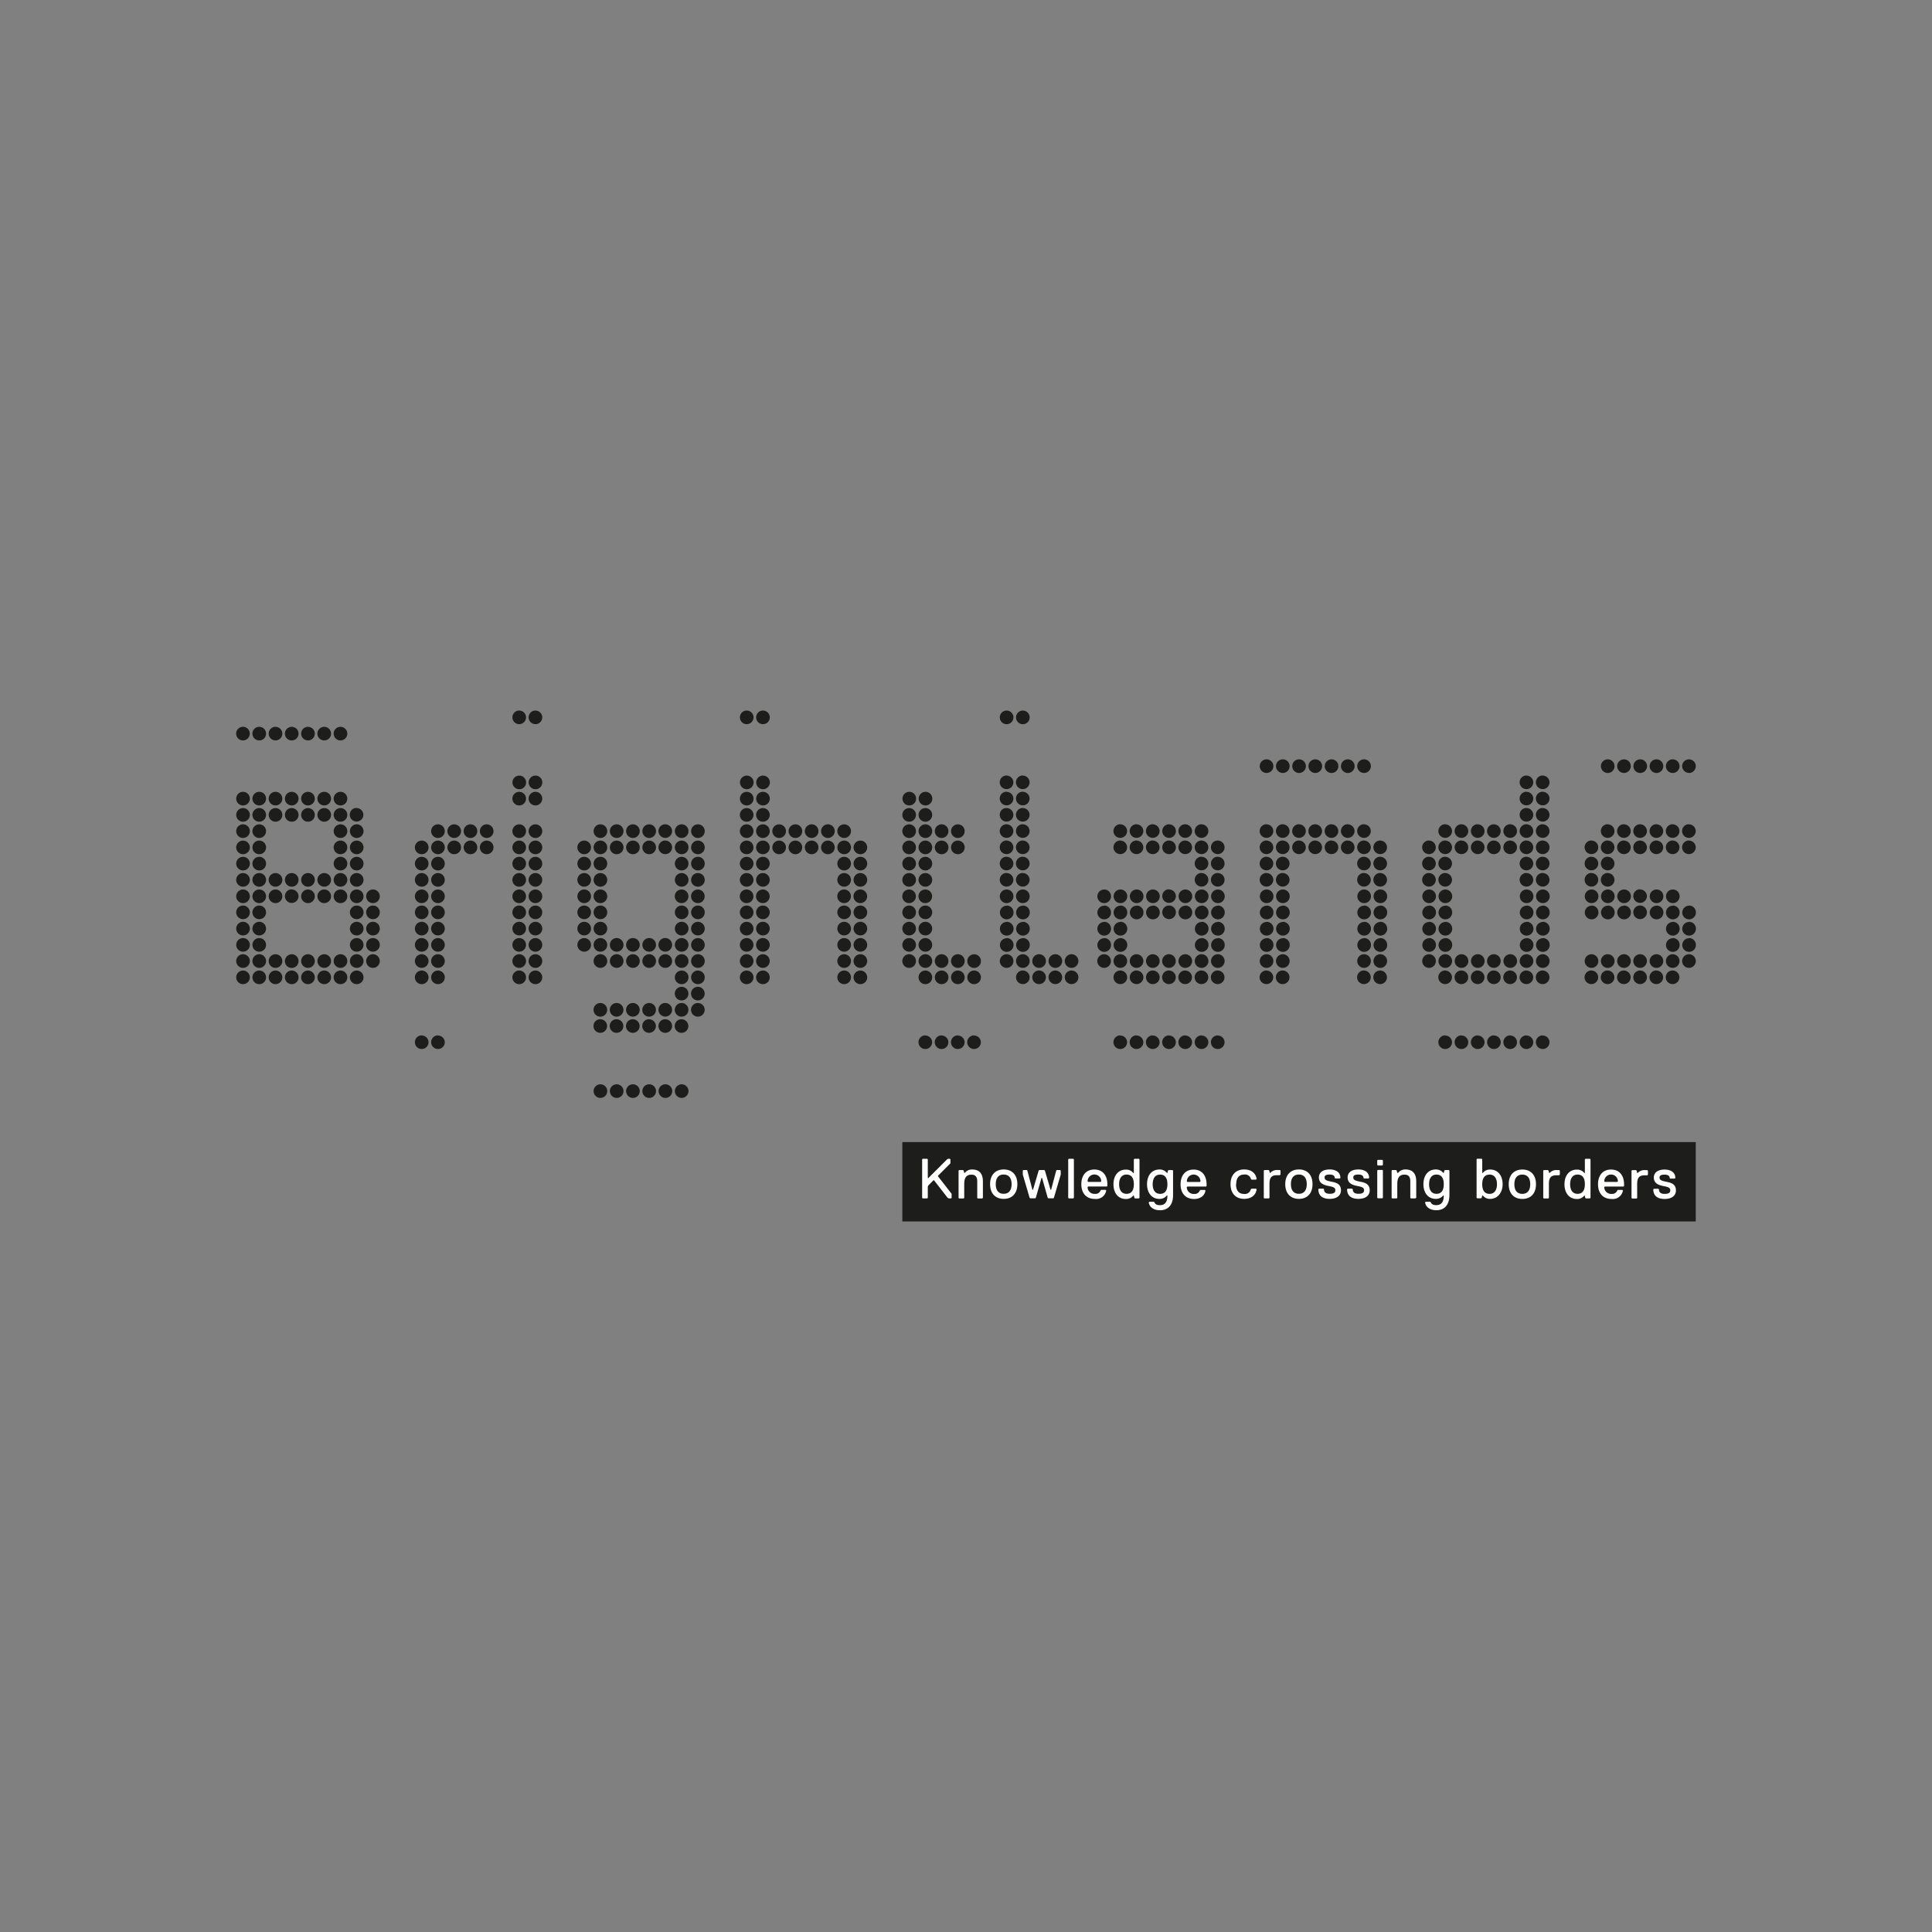 <?xml version="1.0" encoding="UTF-8"?>
<svg xmlns="http://www.w3.org/2000/svg" id="Layer_1" data-name="Layer 1" viewBox="0 0 566.9 566.9">
  <rect x="0" y="0" width="566.9" height="566.9" fill="#808080" stroke="none"/>
  <defs>
    <style>.cls-1{fill:#1d1d1b;}.cls-2{fill:#fff;}</style>
  </defs>
  <rect class="cls-1" x="264.77" y="335.12" width="232.81" height="23.28"></rect>
  <path class="cls-2" d="M491.76,349.32c0-1.49-.83-2.16-2.49-2.49s-2.32-.5-2.32-1.33c0-.66.66-.83,1.49-.83,1.16,0,1.49.5,1.49,1l.17.16h1.33l.16-.16c0-1.66-1.33-2.49-3.15-2.49-2.32,0-3.16,1.16-3.16,2.32,0,1.5,1,2.16,2.66,2.49s2.16.5,2.16,1.33c0,.66-.5,1-1.66,1s-1.66-.5-1.66-1.33l-.17-.17h-1.33l-.16.17c0,1.82,1.16,2.82,3.32,2.82,2.32,0,3.32-1.16,3.32-2.49m-8.21-4.65v-1.16l-.17-.17h-.66a2.65,2.65,0,0,0-2.16.83h-.17l-.16-.66-.17-.17H478.9l-.17.17v8l.17.16h1.33l.16-.16v-4.15c0-2,.83-2.49,2.16-2.49h.83Zm-10.66,7.14a3,3,0,0,0,3.32-2.49l-.17-.17h-1.32l-.17.17a1.58,1.58,0,0,1-1.66,1,2,2,0,0,1-2.16-2l.17-.16h5.48l.16-.17v-.5c0-2.32-1.16-4.31-3.82-4.31s-3.82,2-3.82,4.31c0,2.49,1.33,4.32,4,4.32m1.66-5H470.9l-.17-.17a2,2,0,0,1,4,0Zm-9.52.66c0,2-.83,2.83-2.16,2.83s-2.16-1-2.16-2.83.83-2.82,2.16-2.82,2.16.83,2.16,2.82m1.66,4V340.19l-.17-.17h-1.33l-.16.17v4h-.17a2.62,2.62,0,0,0-2.16-1c-2.32,0-3.65,1.82-3.65,4.31s1.33,4.32,3.65,4.32a2.61,2.61,0,0,0,2.16-1H465l.16.67.17.16h1.16Zm-9-6.81v-1.16l-.17-.17h-.66a2.64,2.64,0,0,0-2.16.83h-.17l-.16-.66-.17-.17H453l-.17.17v8l.17.16h1.33l.16-.16v-4.15c0-2,.83-2.49,2.16-2.49h.83Zm-13.34,2.82c0-1.82.83-2.82,2.32-2.82s2.33,1,2.33,2.82-.83,2.83-2.33,2.83-2.32-1-2.32-2.83m-1.66,0c0,2.66,1.49,4.32,4,4.32s4-1.66,4-4.32-1.5-4.31-4-4.31-4,1.66-4,4.31m-3.45,0c0,1.83-.83,2.83-2.16,2.83s-2.16-.83-2.16-2.83.83-2.82,2.16-2.82,2.16,1,2.16,2.82m1.66,0c0-2.65-1.5-4.31-3.65-4.31a2.62,2.62,0,0,0-2.16,1h-.17v-4l-.16-.17h-1.33l-.17.17v11.29l.17.16h1.16l.17-.16.16-.67h.17a2.61,2.61,0,0,0,2.16,1c2.15,0,3.65-1.83,3.65-4.32m-17.27,0c0,2-.83,2.83-2.16,2.83s-2.15-1-2.15-2.83.83-2.82,2.15-2.82,2.16.83,2.16,2.82m-2.16,6.15c-.83,0-1.32-.17-1.66-.83l-.16-.17h-1.33l-.17.17c.17,1.32,1.33,2.32,3.32,2.32s3.82-1.16,3.82-4.48v-7.14l-.16-.17h-1.17l-.16.17-.17.66h-.16a2.64,2.64,0,0,0-2.16-1c-2.33,0-3.65,1.82-3.65,4.31s1.32,4.32,3.65,4.32a2.64,2.64,0,0,0,2.16-1h.16c0,1.83-.66,2.83-2.16,2.83m-5.92-2.16v-4.82c0-2-.83-3.48-3.16-3.48a2.64,2.64,0,0,0-2.16,1H410l-.17-.66-.17-.17h-1.16l-.16.17v8l.16.16h1.33l.17-.16v-4c0-2,.66-2.82,2.16-2.82s1.66,1.16,1.66,2v4.82l.16.16h1.33Zm-9.78,0v-8l-.16-.17h-1.33l-.17.17v8l.17.16h1.33Zm0-9.63v-1.33l-.16-.16h-1.33l-.17.16v1.33l.17.16h1.33Zm-3.87,7.47c0-1.49-.83-2.16-2.49-2.49s-2.33-.5-2.33-1.33c0-.66.66-.83,1.5-.83,1.16,0,1.49.5,1.49,1l.17.16h1.32l.17-.16c0-1.66-1.33-2.49-3.15-2.49-2.33,0-3.16,1.16-3.16,2.32,0,1.5,1,2.16,2.66,2.49s2.16.5,2.16,1.33c0,.66-.5,1-1.66,1s-1.66-.5-1.66-1.33l-.17-.17h-1.33l-.16.17c0,1.82,1.16,2.82,3.32,2.82,2.32,0,3.32-1.16,3.32-2.49m-8.43,0c0-1.49-.83-2.16-2.49-2.49s-2.33-.5-2.33-1.33c0-.66.67-.83,1.5-.83,1.16,0,1.49.5,1.49,1l.17.16h1.32l.17-.16c0-1.66-1.33-2.49-3.15-2.49-2.33,0-3.16,1.16-3.16,2.32,0,1.5,1,2.16,2.66,2.49s2.16.5,2.16,1.33c0,.66-.5,1-1.66,1s-1.66-.5-1.66-1.33l-.17-.17H387l-.16.17c0,1.82,1.16,2.82,3.32,2.82,2.32,0,3.32-1.16,3.32-2.49m-14.69-1.83c0-1.82.83-2.82,2.33-2.82s2.32,1,2.32,2.82-.83,2.83-2.32,2.83-2.33-1-2.33-2.83m-1.66,0c0,2.66,1.5,4.32,4,4.32s4-1.66,4-4.32-1.5-4.31-4-4.31-4,1.66-4,4.31m-1.39-2.82v-1.16l-.17-.17h-.66a2.65,2.65,0,0,0-2.16.83h-.16l-.17-.66-.17-.17H371l-.17.17v8l.17.16h1.33l.17-.16v-4.15c0-2,.83-2.49,2.15-2.49h.83Zm-13,2.82c0-1.82.83-2.82,2.32-2.82a1.77,1.77,0,0,1,2,1.33l.17.17h1.33l.16-.17c-.16-1.49-1.33-2.82-3.65-2.82-2.49,0-4,1.66-4,4.31s1.49,4.32,4,4.32c2.32,0,3.49-1.33,3.65-2.82l-.16-.17h-1.33L367,349a1.77,1.77,0,0,1-2,1.33c-1.49,0-2.32-1-2.32-2.83m-12.29,4.32c2,0,3.16-1.16,3.32-2.49l-.16-.17h-1.33l-.17.17a1.58,1.58,0,0,1-1.66,1,2,2,0,0,1-2.16-2l.17-.16h5.48l.16-.17v-.5c0-2.32-1.16-4.31-3.81-4.31s-3.82,2-3.82,4.31c0,2.49,1.33,4.32,4,4.32m1.66-5h-3.65l-.17-.17a2,2,0,0,1,4,0Zm-9.52.66c0,2-.83,2.83-2.16,2.83s-2.16-1-2.16-2.83.83-2.82,2.16-2.82,2.16.83,2.16,2.82m-2.16,6.15c-.83,0-1.33-.17-1.66-.83l-.16-.17h-1.33l-.17.17c.17,1.32,1.33,2.32,3.32,2.32s3.82-1.16,3.82-4.48v-7.14l-.16-.17h-1.17l-.16.17-.17.66h-.16a2.64,2.64,0,0,0-2.16-1c-2.33,0-3.66,1.82-3.66,4.31s1.33,4.32,3.66,4.32a2.64,2.64,0,0,0,2.16-1h.16c0,1.83-.66,2.83-2.16,2.83m-7.69-6.15c0,2-.83,2.83-2.16,2.83s-2.16-1-2.16-2.83.83-2.82,2.16-2.82,2.16.83,2.16,2.82m1.66,4V340.19l-.17-.17h-1.33l-.16.17v4h-.17a2.62,2.62,0,0,0-2.16-1c-2.32,0-3.65,1.82-3.65,4.31s1.33,4.32,3.65,4.32a2.61,2.61,0,0,0,2.16-1h.17l.16.67.17.16h1.16Zm-13.08.33a3,3,0,0,0,3.32-2.49l-.17-.17h-1.33l-.16.17a1.58,1.58,0,0,1-1.66,1,2,2,0,0,1-2.16-2l.17-.16h5.48l.16-.17v-.5c0-2.32-1.16-4.31-3.82-4.31s-3.82,2-3.82,4.31c0,2.49,1.33,4.32,4,4.32m1.66-5H319.3l-.17-.17a2,2,0,1,1,4,0Zm-7.84,4.65V340.19l-.17-.17h-1.33l-.17.17v11.29l.17.16h1.33Zm-3.86-6.81v-1.16l-.17-.17h-1l-.16.17-1.5,5.64h-.16l-1.66-5.64-.17-.17h-1.49l-.17.17-1.66,5.64h-.17l-1.49-5.64-.17-.17h-1l-.17.17v1.16l2,6.81.17.16h1.49l.17-.16,1.66-5.81h.17l1.66,5.81.16.16h1.5l.16-.16Zm-19.07,2.82c0-1.82.83-2.82,2.32-2.82s2.33,1,2.33,2.82-.83,2.83-2.33,2.83-2.32-1-2.32-2.83m-1.66,0c0,2.66,1.49,4.32,4,4.32s4-1.66,4-4.32-1.5-4.31-4-4.31-4,1.66-4,4.31m-2.11,4v-4.82c0-2-.83-3.48-3.16-3.48a2.64,2.64,0,0,0-2.16,1h-.16l-.17-.66-.16-.17h-1.17l-.16.17v8l.16.16h1.33l.17-.16v-4c0-2,.66-2.82,2.15-2.82s1.67,1.16,1.67,2v4.82l.16.16h1.33Zm-9.18,0v-1.16l-4-5.15V345l3.65-3.65v-1.16l-.16-.17h-.5l-.33.17-5.48,5.48h-.17v-5.48l-.16-.17h-1.33l-.17.17v11.29l.17.16h1.33l.16-.16v-3.32l.17-.33,1.49-1.5h.17l4,5.15.33.16h.66Z"></path>
  <path class="cls-1" d="M73.29,215.26a2,2,0,1,1-2-2A2,2,0,0,1,73.29,215.26Zm2.78-2a2,2,0,1,0,2,2A2,2,0,0,0,76.07,213.27Zm4.77,0a2,2,0,1,0,2,2A2,2,0,0,0,80.84,213.27Zm9.53,0a2,2,0,1,0,2,2A2,2,0,0,0,90.37,213.27Zm4.77,0a2,2,0,1,0,2,2A2,2,0,0,0,95.14,213.27Zm4.77,0a2,2,0,1,0,2,2A2,2,0,0,0,99.91,213.27Zm52.44-4.77a2,2,0,1,0,2,2A2,2,0,0,0,152.35,208.5Zm4.76,0a2,2,0,1,0,2,2A2,2,0,0,0,157.11,208.5Zm62,0a2,2,0,1,0,2,2A2,2,0,0,0,219.09,208.5Zm4.77,0a2,2,0,1,0,2,2A2,2,0,0,0,223.86,208.5ZM85.6,213.27a2,2,0,1,0,2,2A2,2,0,0,0,85.6,213.27Zm209.77-4.77a2,2,0,1,0,2,2A2,2,0,0,0,295.37,208.5Zm4.76,0a2,2,0,1,0,2,2A2,2,0,0,0,300.13,208.5Zm71.51,14.31a2,2,0,1,0,2,2A2,2,0,0,0,371.64,222.81Zm4.77,0a2,2,0,1,0,2,2A2,2,0,0,0,376.41,222.81Zm4.77,0a2,2,0,1,0,2,2A2,2,0,0,0,381.18,222.81Zm9.53,0a2,2,0,1,0,2,2A2,2,0,0,0,390.71,222.81Zm4.77,0a2,2,0,1,0,2,2A2,2,0,0,0,395.48,222.81Zm4.77,0a2,2,0,1,0,2,2A2,2,0,0,0,400.25,222.81Zm71.5,0a2,2,0,1,0,2,2A2,2,0,0,0,471.75,222.81Zm4.77,0a2,2,0,1,0,2,2A2,2,0,0,0,476.52,222.81Zm9.53,0a2,2,0,1,0,2,2A2,2,0,0,0,486.05,222.81Zm4.77,0a2,2,0,1,0,2,2A2,2,0,0,0,490.82,222.81Zm4.77,4a2,2,0,1,0-2-2A2,2,0,0,0,495.59,226.78Zm-109.65-4a2,2,0,1,0,2,2A2,2,0,0,0,385.94,222.81Zm95.35,0a2,2,0,1,0,2,2A2,2,0,0,0,481.29,222.81Zm-357.55,81a2,2,0,1,0,2,2A2,2,0,0,0,123.74,303.85Zm4.77,0a2,2,0,1,0,2,2A2,2,0,0,0,128.51,303.85Zm143,0a2,2,0,1,0,2,2A2,2,0,0,0,271.53,303.85Zm4.77,0a2,2,0,1,0,2,2A2,2,0,0,0,276.3,303.85Zm4.76,0a2,2,0,1,0,2,2A2,2,0,0,0,281.06,303.85Zm4.77,0a2,2,0,1,0,2,2A2,2,0,0,0,285.83,303.85Zm42.91,0a2,2,0,1,0,2,2A2,2,0,0,0,328.74,303.85Zm4.76,0a2,2,0,1,0,2,2A2,2,0,0,0,333.5,303.85Zm4.77,0a2,2,0,1,0,2,2A2,2,0,0,0,338.27,303.85Zm4.77,0a2,2,0,1,0,2,2A2,2,0,0,0,343,303.85Zm4.76,0a2,2,0,1,0,2,2A2,2,0,0,0,347.8,303.85Zm4.78,0a2,2,0,1,0,2,2A2,2,0,0,0,352.58,303.85Zm4.76,0a2,2,0,1,0,2,2A2,2,0,0,0,357.34,303.85Zm66.74,0a2,2,0,1,0,2,2A2,2,0,0,0,424.08,303.85Zm4.77,0a2,2,0,1,0,2,2A2,2,0,0,0,428.85,303.85Zm4.77,0a2,2,0,1,0,2,2A2,2,0,0,0,433.62,303.85Zm4.76,0a2,2,0,1,0,2,2A2,2,0,0,0,438.38,303.85Zm4.77,0a2,2,0,1,0,2,2A2,2,0,0,0,443.15,303.85Zm4.77,0a2,2,0,1,0,2,2A2,2,0,0,0,447.92,303.85Zm4.77,0a2,2,0,1,0,2,2A2,2,0,0,0,452.69,303.85ZM176.18,318.16a2,2,0,1,0,2,2A2,2,0,0,0,176.18,318.16Zm4.77,0a2,2,0,1,0,2,2A2,2,0,0,0,181,318.16Zm4.77,0a2,2,0,1,0,2,2A2,2,0,0,0,185.72,318.16Zm4.77,0a2,2,0,1,0,2,2A2,2,0,0,0,190.49,318.16Zm4.76,0a2,2,0,1,0,2,2A2,2,0,0,0,195.25,318.16Zm4.77,0a2,2,0,1,0,0,4,2,2,0,1,0,0-4ZM71.31,232.34a2,2,0,1,0,2,2A2,2,0,0,0,71.31,232.34Zm4.76,0a2,2,0,1,0,2,2A2,2,0,0,0,76.07,232.34Zm4.77,0a2,2,0,1,0,2,2A2,2,0,0,0,80.84,232.34Zm9.53,0a2,2,0,1,0,2,2A2,2,0,0,0,90.37,232.34Zm4.77,0a2,2,0,1,0,2,2A2,2,0,0,0,95.14,232.34Zm4.77,0a2,2,0,1,0,2,2A2,2,0,0,0,99.91,232.34Zm52.44,0a2,2,0,1,0,2,2A2,2,0,0,0,152.35,232.34Zm4.76,0a2,2,0,1,0,2,2A2,2,0,0,0,157.11,232.34Zm62,0a2,2,0,1,0,2,2A2,2,0,0,0,219.09,232.34Zm4.77,0a2,2,0,1,0,2,2A2,2,0,0,0,223.86,232.34Zm-71.51-4.76a2,2,0,1,0,2,2A2,2,0,0,0,152.35,227.58Zm4.76,0a2,2,0,1,0,2,2A2,2,0,0,0,157.11,227.58Zm62,0a2,2,0,1,0,2,2A2,2,0,0,0,219.09,227.58Zm4.77,0a2,2,0,1,0,2,2A2,2,0,0,0,223.86,227.58Zm42.91,4.76a2,2,0,1,0,2,2A2,2,0,0,0,266.77,232.34Zm4.76,0a2,2,0,1,0,2,2A2,2,0,0,0,271.53,232.34ZM71.31,237.11a2,2,0,1,0,2,2A2,2,0,0,0,71.31,237.11Zm4.76,0a2,2,0,1,0,2,2A2,2,0,0,0,76.07,237.11Zm4.77,0a2,2,0,1,0,2,2A2,2,0,0,0,80.84,237.11Zm9.53,0a2,2,0,1,0,2,2A2,2,0,0,0,90.37,237.11Zm4.77,0a2,2,0,1,0,2,2A2,2,0,0,0,95.14,237.11Zm4.77,0a2,2,0,1,0,2,2A2,2,0,0,0,99.91,237.11Zm119.18,0a2,2,0,1,0,2,2A2,2,0,0,0,219.09,237.11Zm4.77,0a2,2,0,1,0,2,2A2,2,0,0,0,223.86,237.11Zm42.91,0a2,2,0,1,0,2,2A2,2,0,0,0,266.77,237.11Zm4.76,0a2,2,0,1,0,2,2A2,2,0,0,0,271.53,237.11ZM71.31,241.88a2,2,0,1,0,2,2A2,2,0,0,0,71.31,241.88Zm4.76,0a2,2,0,1,0,2,2A2,2,0,0,0,76.07,241.88Zm23.84,0a2,2,0,1,0,2,2A2,2,0,0,0,99.91,241.88Zm4.76,0a2,2,0,1,0,2,2A2,2,0,0,0,104.67,241.88Zm23.84,0a2,2,0,1,0,2,2A2,2,0,0,0,128.51,241.88Zm4.77,0a2,2,0,1,0,2,2A2,2,0,0,0,133.28,241.88Zm4.77,0a2,2,0,1,0,2,2A2,2,0,0,0,138.05,241.88Zm14.3,0a2,2,0,1,0,2,2A2,2,0,0,0,152.35,241.88Zm4.76,0a2,2,0,1,0,2,2A2,2,0,0,0,157.11,241.88Zm19.07,0a2,2,0,1,0,2,2A2,2,0,0,0,176.18,241.88Zm4.77,0a2,2,0,1,0,2,2A2,2,0,0,0,181,241.88Zm4.77,0a2,2,0,1,0,2,2A2,2,0,0,0,185.72,241.88Zm4.77,0a2,2,0,1,0,2,2A2,2,0,0,0,190.49,241.88Zm9.53,0a2,2,0,1,0,2,2A2,2,0,0,0,200,241.88Zm4.77,0a2,2,0,1,0,2,2A2,2,0,0,0,204.79,241.88Zm14.3,0a2,2,0,1,0,2,2A2,2,0,0,0,219.09,241.88Zm4.77,0a2,2,0,1,0,2,2A2,2,0,0,0,223.86,241.88Zm4.76,0a2,2,0,1,0,2,2A2,2,0,0,0,228.62,241.88Zm4.77,0a2,2,0,1,0,2,2A2,2,0,0,0,233.39,241.88Zm9.54,0a2,2,0,1,0,2,2A2,2,0,0,0,242.93,241.88Zm4.77,0a2,2,0,1,0,2,2A2,2,0,0,0,247.7,241.88Zm19.07,0a2,2,0,1,0,2,2A2,2,0,0,0,266.77,241.88Zm4.76,0a2,2,0,1,0,2,2A2,2,0,0,0,271.53,241.88Zm4.77,0a2,2,0,1,0,2,2A2,2,0,0,0,276.3,241.88Zm4.76,0a2,2,0,1,0,2,2A2,2,0,0,0,281.06,241.88ZM71.31,246.65a2,2,0,1,0,2,2A2,2,0,0,0,71.31,246.65Zm4.76,0a2,2,0,1,0,2,2A2,2,0,0,0,76.07,246.65Zm23.84,0a2,2,0,1,0,2,2A2,2,0,0,0,99.91,246.65Zm4.76,0a2,2,0,1,0,2,2A2,2,0,0,0,104.67,246.65Zm19.07,0a2,2,0,1,0,2,2A2,2,0,0,0,123.74,246.65Zm4.77,0a2,2,0,1,0,2,2A2,2,0,0,0,128.51,246.65Zm4.77,0a2,2,0,1,0,2,2A2,2,0,0,0,133.28,246.65Zm4.77,0a2,2,0,1,0,2,2A2,2,0,0,0,138.05,246.65Zm4.76-4.77a2,2,0,1,0,2,2A2,2,0,0,0,142.81,241.88Zm0,4.77a2,2,0,1,0,2,2A2,2,0,0,0,142.81,246.65Zm9.54,0a2,2,0,1,0,2,2A2,2,0,0,0,152.35,246.65Zm4.76,0a2,2,0,1,0,2,2A2,2,0,0,0,157.11,246.65Zm14.31,0a2,2,0,1,0,2,2A2,2,0,0,0,171.42,246.65Zm4.76,0a2,2,0,1,0,2,2A2,2,0,0,0,176.18,246.65Zm4.77,0a2,2,0,1,0,2,2A2,2,0,0,0,181,246.65Zm4.77,0a2,2,0,1,0,2,2A2,2,0,0,0,185.72,246.65Zm4.77,0a2,2,0,1,0,2,2A2,2,0,0,0,190.49,246.65Zm9.53,0a2,2,0,1,0,2,2A2,2,0,0,0,200,246.65Zm4.77,0a2,2,0,1,0,2,2A2,2,0,0,0,204.79,246.65Zm14.3,0a2,2,0,1,0,2,2A2,2,0,0,0,219.09,246.65Zm4.77,0a2,2,0,1,0,2,2A2,2,0,0,0,223.86,246.65Zm4.76,0a2,2,0,1,0,2,2A2,2,0,0,0,228.62,246.65Zm4.77,0a2,2,0,1,0,2,2A2,2,0,0,0,233.39,246.65Zm4.77-4.77a2,2,0,1,0,2,2A2,2,0,0,0,238.16,241.88Zm0,4.77a2,2,0,1,0,2,2A2,2,0,0,0,238.16,246.65Zm4.77,0a2,2,0,1,0,2,2A2,2,0,0,0,242.93,246.65Zm4.77,0a2,2,0,1,0,2,2A2,2,0,0,0,247.7,246.65Zm4.76,0a2,2,0,1,0,2,2A2,2,0,0,0,252.46,246.65Zm14.31,0a2,2,0,1,0,2,2A2,2,0,0,0,266.77,246.65Zm4.76,0a2,2,0,1,0,2,2A2,2,0,0,0,271.53,246.65Zm4.77,0a2,2,0,1,0,2,2A2,2,0,0,0,276.3,246.65Zm4.76,0a2,2,0,1,0,2,2A2,2,0,0,0,281.06,246.65ZM71.31,251.41a2,2,0,1,0,2,2A2,2,0,0,0,71.31,251.41Zm4.76,0a2,2,0,1,0,2,2A2,2,0,0,0,76.07,251.41Zm23.84,0a2,2,0,1,0,2,2A2,2,0,0,0,99.91,251.41Zm4.76,0a2,2,0,1,0,2,2A2,2,0,0,0,104.67,251.41Zm19.07,0a2,2,0,1,0,2,2A2,2,0,0,0,123.74,251.41Zm4.77,0a2,2,0,1,0,2,2A2,2,0,0,0,128.51,251.41Zm23.84,0a2,2,0,1,0,2,2A2,2,0,0,0,152.35,251.41Zm4.76,0a2,2,0,1,0,2,2A2,2,0,0,0,157.11,251.41Zm14.31,0a2,2,0,1,0,2,2A2,2,0,0,0,171.42,251.41Zm4.76,0a2,2,0,1,0,2,2A2,2,0,0,0,176.18,251.41Zm23.84,0a2,2,0,1,0,2,2A2,2,0,0,0,200,251.41Zm4.77,0a2,2,0,1,0,2,2A2,2,0,0,0,204.79,251.41Zm14.3,0a2,2,0,1,0,2,2A2,2,0,0,0,219.09,251.41Zm4.77,0a2,2,0,1,0,2,2A2,2,0,0,0,223.86,251.41Zm23.84,0a2,2,0,1,0,2,2A2,2,0,0,0,247.7,251.41Zm4.76,0a2,2,0,1,0,2,2A2,2,0,0,0,252.46,251.41Zm14.31,0a2,2,0,1,0,2,2A2,2,0,0,0,266.77,251.41Zm4.76,0a2,2,0,1,0,2,2A2,2,0,0,0,271.53,251.41ZM71.31,256.18a2,2,0,1,0,2,2A2,2,0,0,0,71.31,256.18Zm4.76,0a2,2,0,1,0,2,2A2,2,0,0,0,76.07,256.18Zm4.77,0a2,2,0,1,0,2,2A2,2,0,0,0,80.84,256.18Zm9.53,0a2,2,0,1,0,2,2A2,2,0,0,0,90.37,256.18Zm4.77,0a2,2,0,1,0,2,2A2,2,0,0,0,95.14,256.18Zm4.77,0a2,2,0,1,0,2,2A2,2,0,0,0,99.91,256.18Zm4.76,0a2,2,0,1,0,2,2A2,2,0,0,0,104.67,256.18Zm19.07,0a2,2,0,1,0,2,2A2,2,0,0,0,123.74,256.18Zm4.77,0a2,2,0,1,0,2,2A2,2,0,0,0,128.51,256.18Zm23.84,0a2,2,0,1,0,2,2A2,2,0,0,0,152.35,256.18Zm4.76,0a2,2,0,1,0,2,2A2,2,0,0,0,157.11,256.18Zm14.31,0a2,2,0,1,0,2,2A2,2,0,0,0,171.42,256.18Zm4.76,0a2,2,0,1,0,2,2A2,2,0,0,0,176.18,256.18Zm23.84,0a2,2,0,1,0,2,2A2,2,0,0,0,200,256.18Zm4.77,0a2,2,0,1,0,2,2A2,2,0,0,0,204.79,256.18Zm14.3,0a2,2,0,1,0,2,2A2,2,0,0,0,219.09,256.18Zm4.77,0a2,2,0,1,0,2,2A2,2,0,0,0,223.86,256.18Zm23.84,0a2,2,0,1,0,2,2A2,2,0,0,0,247.7,256.18Zm4.76,0a2,2,0,1,0,2,2A2,2,0,0,0,252.46,256.18Zm14.31,0a2,2,0,1,0,2,2A2,2,0,0,0,266.77,256.18Zm4.76,0a2,2,0,1,0,2,2A2,2,0,0,0,271.53,256.18ZM71.31,261a2,2,0,1,0,2,2A2,2,0,0,0,71.31,261Zm4.76,0a2,2,0,1,0,2,2A2,2,0,0,0,76.07,261Zm4.77,0a2,2,0,1,0,2,2A2,2,0,0,0,80.84,261Zm9.53,0a2,2,0,1,0,2,2A2,2,0,0,0,90.37,261Zm4.77,0a2,2,0,1,0,2,2A2,2,0,0,0,95.14,261Zm4.77,0a2,2,0,1,0,2,2A2,2,0,0,0,99.91,261Zm4.76,0a2,2,0,1,0,2,2A2,2,0,0,0,104.67,261Zm4.77,0a2,2,0,1,0,2,2A2,2,0,0,0,109.44,261Zm14.3,0a2,2,0,1,0,2,2A2,2,0,0,0,123.74,261Zm4.77,0a2,2,0,1,0,2,2A2,2,0,0,0,128.51,261Zm23.84,0a2,2,0,1,0,2,2A2,2,0,0,0,152.35,261Zm4.76,0a2,2,0,1,0,2,2A2,2,0,0,0,157.11,261Zm14.31,0a2,2,0,1,0,2,2A2,2,0,0,0,171.42,261Zm4.76,0a2,2,0,1,0,2,2A2,2,0,0,0,176.18,261ZM200,261a2,2,0,1,0,2,2A2,2,0,0,0,200,261Zm4.77,0a2,2,0,1,0,2,2A2,2,0,0,0,204.79,261Zm14.3,0a2,2,0,1,0,2,2A2,2,0,0,0,219.09,261Zm4.77,0a2,2,0,1,0,2,2A2,2,0,0,0,223.86,261Zm23.84,0a2,2,0,1,0,2,2A2,2,0,0,0,247.7,261Zm4.76,0a2,2,0,1,0,2,2A2,2,0,0,0,252.46,261Zm14.31,0a2,2,0,1,0,2,2A2,2,0,0,0,266.77,261Zm4.76,0a2,2,0,1,0,2,2A2,2,0,0,0,271.53,261ZM71.31,265.71a2,2,0,1,0,2,2A2,2,0,0,0,71.31,265.71Zm4.76,0a2,2,0,1,0,2,2A2,2,0,0,0,76.07,265.71Zm28.6,0a2,2,0,1,0,2,2A2,2,0,0,0,104.67,265.71Zm4.77,0a2,2,0,1,0,2,2A2,2,0,0,0,109.44,265.71Zm14.3,0a2,2,0,1,0,2,2A2,2,0,0,0,123.74,265.71Zm4.77,0a2,2,0,1,0,2,2A2,2,0,0,0,128.51,265.71Zm23.84,0a2,2,0,1,0,2,2A2,2,0,0,0,152.35,265.71Zm4.76,0a2,2,0,1,0,2,2A2,2,0,0,0,157.11,265.71Zm14.31,0a2,2,0,1,0,2,2A2,2,0,0,0,171.42,265.71Zm4.76,0a2,2,0,1,0,2,2A2,2,0,0,0,176.18,265.71Zm23.84,0a2,2,0,1,0,2,2A2,2,0,0,0,200,265.71Zm4.77,0a2,2,0,1,0,2,2A2,2,0,0,0,204.79,265.71Zm14.3,0a2,2,0,1,0,2,2A2,2,0,0,0,219.09,265.71Zm4.77,0a2,2,0,1,0,2,2A2,2,0,0,0,223.86,265.71Zm23.84,0a2,2,0,1,0,2,2A2,2,0,0,0,247.7,265.71Zm4.76,0a2,2,0,1,0,2,2A2,2,0,0,0,252.46,265.71Zm14.31,0a2,2,0,1,0,2,2A2,2,0,0,0,266.77,265.71Zm4.76,0a2,2,0,1,0,2,2A2,2,0,0,0,271.53,265.71ZM71.31,270.48a2,2,0,1,0,2,2A2,2,0,0,0,71.31,270.48Zm4.76,0a2,2,0,1,0,2,2A2,2,0,0,0,76.07,270.48Zm28.6,0a2,2,0,1,0,2,2A2,2,0,0,0,104.67,270.48Zm4.77,0a2,2,0,1,0,2,2A2,2,0,0,0,109.44,270.48Zm14.3,0a2,2,0,1,0,2,2A2,2,0,0,0,123.74,270.48Zm4.77,0a2,2,0,1,0,2,2A2,2,0,0,0,128.51,270.48Zm23.84,0a2,2,0,1,0,2,2A2,2,0,0,0,152.35,270.48Zm4.76,0a2,2,0,1,0,2,2A2,2,0,0,0,157.11,270.48Zm14.31,0a2,2,0,1,0,2,2A2,2,0,0,0,171.42,270.48Zm4.76,0a2,2,0,1,0,2,2A2,2,0,0,0,176.18,270.48Zm23.84,0a2,2,0,1,0,2,2A2,2,0,0,0,200,270.48Zm4.77,0a2,2,0,1,0,2,2A2,2,0,0,0,204.79,270.48Zm14.3,0a2,2,0,1,0,2,2A2,2,0,0,0,219.09,270.48Zm4.77,0a2,2,0,1,0,2,2A2,2,0,0,0,223.86,270.48Zm23.84,0a2,2,0,1,0,2,2A2,2,0,0,0,247.7,270.48Zm4.76,0a2,2,0,1,0,2,2A2,2,0,0,0,252.46,270.48Zm14.31,0a2,2,0,1,0,2,2A2,2,0,0,0,266.77,270.48Zm4.76,0a2,2,0,1,0,2,2A2,2,0,0,0,271.53,270.48ZM71.31,275.25a2,2,0,1,0,2,2A2,2,0,0,0,71.31,275.25Zm4.76,0a2,2,0,1,0,2,2A2,2,0,0,0,76.07,275.25Zm28.6,0a2,2,0,1,0,2,2A2,2,0,0,0,104.67,275.25Zm4.77,0a2,2,0,1,0,2,2A2,2,0,0,0,109.44,275.25Zm14.3,0a2,2,0,1,0,2,2A2,2,0,0,0,123.74,275.25Zm4.77,0a2,2,0,1,0,2,2A2,2,0,0,0,128.51,275.25Zm23.84,0a2,2,0,1,0,2,2A2,2,0,0,0,152.35,275.25Zm4.76,0a2,2,0,1,0,2,2A2,2,0,0,0,157.11,275.25Zm14.31,0a2,2,0,1,0,2,2A2,2,0,0,0,171.42,275.25Zm4.76,0a2,2,0,1,0,2,2A2,2,0,0,0,176.18,275.25Zm4.77,0a2,2,0,1,0,2,2A2,2,0,0,0,181,275.25Zm4.77,0a2,2,0,1,0,2,2A2,2,0,0,0,185.72,275.25Zm4.77,0a2,2,0,1,0,2,2A2,2,0,0,0,190.49,275.25Zm9.53,0a2,2,0,1,0,2,2A2,2,0,0,0,200,275.25Zm4.77,0a2,2,0,1,0,2,2A2,2,0,0,0,204.79,275.25Zm14.3,0a2,2,0,1,0,2,2A2,2,0,0,0,219.09,275.25Zm4.77,0a2,2,0,1,0,2,2A2,2,0,0,0,223.86,275.25Zm23.84,0a2,2,0,1,0,2,2A2,2,0,0,0,247.7,275.25Zm4.76,0a2,2,0,1,0,2,2A2,2,0,0,0,252.46,275.25Zm14.31,0a2,2,0,1,0,2,2A2,2,0,0,0,266.77,275.25Zm4.76,0a2,2,0,1,0,2,2A2,2,0,0,0,271.53,275.25ZM71.31,280a2,2,0,1,0,2,2A2,2,0,0,0,71.31,280Zm4.76,0a2,2,0,1,0,2,2A2,2,0,0,0,76.07,280Zm4.77,0a2,2,0,1,0,2,2A2,2,0,0,0,80.84,280Zm9.53,0a2,2,0,1,0,2,2A2,2,0,0,0,90.37,280Zm4.77,0a2,2,0,1,0,2,2A2,2,0,0,0,95.14,280Zm4.77,0a2,2,0,1,0,2,2A2,2,0,0,0,99.91,280Zm4.76,0a2,2,0,1,0,2,2A2,2,0,0,0,104.67,280Zm4.77,0a2,2,0,1,0,2,2A2,2,0,0,0,109.44,280Zm14.3,0a2,2,0,1,0,2,2A2,2,0,0,0,123.74,280Zm4.77,0a2,2,0,1,0,2,2A2,2,0,0,0,128.51,280Zm23.84,0a2,2,0,1,0,2,2A2,2,0,0,0,152.35,280Zm4.76,0a2,2,0,1,0,2,2A2,2,0,0,0,157.11,280Zm19.07,0a2,2,0,1,0,2,2A2,2,0,0,0,176.18,280Zm4.77,0a2,2,0,1,0,2,2A2,2,0,0,0,181,280Zm4.77,0a2,2,0,1,0,2,2A2,2,0,0,0,185.72,280Zm4.77,0a2,2,0,1,0,2,2A2,2,0,0,0,190.49,280Zm9.53,0a2,2,0,1,0,2,2A2,2,0,0,0,200,280Zm4.77,0a2,2,0,1,0,2,2A2,2,0,0,0,204.79,280Zm14.3,0a2,2,0,1,0,2,2A2,2,0,0,0,219.09,280Zm4.77,0a2,2,0,1,0,2,2A2,2,0,0,0,223.86,280Zm23.84,0a2,2,0,1,0,2,2A2,2,0,0,0,247.7,280Zm4.76,0a2,2,0,1,0,2,2A2,2,0,0,0,252.46,280Zm14.31,0a2,2,0,1,0,2,2A2,2,0,0,0,266.77,280Zm4.76,0a2,2,0,1,0,2,2A2,2,0,0,0,271.53,280Zm4.77,0a2,2,0,1,0,2,2A2,2,0,0,0,276.3,280Zm4.76,0a2,2,0,1,0,2,2A2,2,0,0,0,281.06,280ZM71.31,284.78a2,2,0,1,0,2,2A2,2,0,0,0,71.31,284.78Zm4.76,0a2,2,0,1,0,2,2A2,2,0,0,0,76.07,284.78Zm4.77,0a2,2,0,1,0,2,2A2,2,0,0,0,80.84,284.78Zm4.76-52.44a2,2,0,1,0,2,2A2,2,0,0,0,85.6,232.34Zm0,4.77a2,2,0,1,0,2,2A2,2,0,0,0,85.6,237.11Zm0,19.07a2,2,0,1,0,2,2A2,2,0,0,0,85.6,256.18Zm0,4.77a2,2,0,1,0,2,2A2,2,0,0,0,85.6,261Zm0,19.07a2,2,0,1,0,2,2A2,2,0,0,0,85.6,280Zm0,4.76a2,2,0,1,0,2,2A2,2,0,0,0,85.6,284.78Zm4.77,0a2,2,0,1,0,2,2A2,2,0,0,0,90.37,284.78Zm4.77,0a2,2,0,1,0,2,2A2,2,0,0,0,95.14,284.78Zm4.77,0a2,2,0,1,0,2,2A2,2,0,0,0,99.91,284.78Zm4.76,0a2,2,0,1,0,2,2A2,2,0,0,0,104.67,284.78Zm19.07,0a2,2,0,1,0,2,2A2,2,0,0,0,123.74,284.78Zm4.77,0a2,2,0,1,0,2,2A2,2,0,0,0,128.51,284.78Zm23.84,0a2,2,0,1,0,2,2A2,2,0,0,0,152.35,284.78Zm4.76,0a2,2,0,1,0,2,2A2,2,0,0,0,157.11,284.78Zm42.91,0a2,2,0,1,0,2,2A2,2,0,0,0,200,284.78Zm4.77,0a2,2,0,1,0,2,2A2,2,0,0,0,204.79,284.78Zm14.3,0a2,2,0,1,0,2,2A2,2,0,0,0,219.09,284.78Zm4.77,0a2,2,0,1,0,2,2A2,2,0,0,0,223.86,284.78Zm23.84,0a2,2,0,1,0,2,2A2,2,0,0,0,247.7,284.78Zm4.76,0a2,2,0,1,0,2,2A2,2,0,0,0,252.46,284.78Zm19.07,0a2,2,0,1,0,2,2A2,2,0,0,0,271.53,284.78Zm4.77,0a2,2,0,1,0,2,2A2,2,0,0,0,276.3,284.78Zm4.76,0a2,2,0,1,0,2,2A2,2,0,0,0,281.06,284.78Zm4.77-4.76a2,2,0,1,0,2,2A2,2,0,0,0,285.83,280Zm0,4.76a2,2,0,1,0,2,2A2,2,0,0,0,285.83,284.78ZM200,289.55a2,2,0,1,0,2,2A2,2,0,0,0,200,289.55Zm4.77,0a2,2,0,1,0,2,2A2,2,0,0,0,204.79,289.55Zm-28.61,4.76a2,2,0,1,0,2,2A2,2,0,0,0,176.18,294.31Zm4.77,0a2,2,0,1,0,2,2A2,2,0,0,0,181,294.31Zm4.77,0a2,2,0,1,0,2,2A2,2,0,0,0,185.72,294.31Zm4.77,0a2,2,0,1,0,2,2A2,2,0,0,0,190.49,294.31Zm9.53,0a2,2,0,1,0,2,2A2,2,0,0,0,200,294.31Zm4.77,0a2,2,0,1,0,2,2A2,2,0,0,0,204.79,294.31Zm90.58-62a2,2,0,1,0,2,2A2,2,0,0,0,295.37,232.34Zm4.76,0a2,2,0,1,0,2,2A2,2,0,0,0,300.13,232.34Zm-4.76-4.76a2,2,0,1,0,2,2A2,2,0,0,0,295.37,227.58Zm4.76,0a2,2,0,1,0,2,2A2,2,0,0,0,300.13,227.58Zm147.79,4.76a2,2,0,1,0,2,2A2,2,0,0,0,447.92,232.34Zm4.77,0a2,2,0,1,0,2,2A2,2,0,0,0,452.69,232.34Zm-4.77-4.76a2,2,0,1,0,2,2A2,2,0,0,0,447.92,227.58Zm4.77,0a2,2,0,1,0,2,2A2,2,0,0,0,452.69,227.58Zm-157.32,9.53a2,2,0,1,0,2,2A2,2,0,0,0,295.37,237.11Zm4.76,0a2,2,0,1,0,2,2A2,2,0,0,0,300.13,237.11Zm147.79,0a2,2,0,1,0,2,2A2,2,0,0,0,447.92,237.11Zm4.77,0a2,2,0,1,0,2,2A2,2,0,0,0,452.69,237.11Zm-157.32,4.77a2,2,0,1,0,2,2A2,2,0,0,0,295.37,241.88Zm4.76,0a2,2,0,1,0,2,2A2,2,0,0,0,300.13,241.88Zm28.61,0a2,2,0,1,0,2,2A2,2,0,0,0,328.74,241.88Zm4.76,0a2,2,0,1,0,2,2A2,2,0,0,0,333.5,241.88Zm4.77,0a2,2,0,1,0,2,2A2,2,0,0,0,338.27,241.88Zm9.53,0a2,2,0,1,0,2,2A2,2,0,0,0,347.8,241.88Zm4.78,0a2,2,0,1,0,2,2A2,2,0,0,0,352.58,241.88Zm19.06,0a2,2,0,1,0,2,2A2,2,0,0,0,371.64,241.88Zm4.77,0a2,2,0,1,0,2,2A2,2,0,0,0,376.41,241.88Zm4.77,0a2,2,0,1,0,2,2A2,2,0,0,0,381.18,241.88Zm9.53,0a2,2,0,1,0,2,2A2,2,0,0,0,390.71,241.88Zm4.77,0a2,2,0,1,0,2,2A2,2,0,0,0,395.48,241.88Zm4.77,0a2,2,0,1,0,2,2A2,2,0,0,0,400.25,241.88Zm23.83,0a2,2,0,1,0,2,2A2,2,0,0,0,424.08,241.88Zm4.77,0a2,2,0,1,0,2,2A2,2,0,0,0,428.85,241.88Zm4.77,0a2,2,0,1,0,2,2A2,2,0,0,0,433.62,241.88Zm9.53,0a2,2,0,1,0,2,2A2,2,0,0,0,443.15,241.88Zm4.77,0a2,2,0,1,0,2,2A2,2,0,0,0,447.92,241.88Zm4.77,0a2,2,0,1,0,2,2A2,2,0,0,0,452.69,241.88Zm19.06,0a2,2,0,1,0,2,2A2,2,0,0,0,471.75,241.88Zm4.77,0a2,2,0,1,0,2,2A2,2,0,0,0,476.52,241.88Zm9.53,0a2,2,0,1,0,2,2A2,2,0,0,0,486.05,241.88Zm4.77,0a2,2,0,1,0,2,2A2,2,0,0,0,490.82,241.88Zm4.77,0a2,2,0,1,0,2,2A2,2,0,0,0,495.59,241.88Zm-200.22,4.77a2,2,0,1,0,2,2A2,2,0,0,0,295.37,246.65Zm4.76,0a2,2,0,1,0,2,2A2,2,0,0,0,300.13,246.65Zm28.61,0a2,2,0,1,0,2,2A2,2,0,0,0,328.74,246.65Zm4.76,0a2,2,0,1,0,2,2A2,2,0,0,0,333.5,246.65Zm4.77,0a2,2,0,1,0,2,2A2,2,0,0,0,338.27,246.65Zm9.53,0a2,2,0,1,0,2,2A2,2,0,0,0,347.8,246.65Zm4.78,0a2,2,0,1,0,2,2A2,2,0,0,0,352.58,246.65Zm4.76,0a2,2,0,1,0,2,2A2,2,0,0,0,357.34,246.65Zm14.3,0a2,2,0,1,0,2,2A2,2,0,0,0,371.64,246.65Zm4.77,0a2,2,0,1,0,2,2A2,2,0,0,0,376.41,246.65Zm4.77,0a2,2,0,1,0,2,2A2,2,0,0,0,381.18,246.65Zm4.76-4.77a2,2,0,1,0,2,2A2,2,0,0,0,385.94,241.88Zm0,4.77a2,2,0,1,0,2,2A2,2,0,0,0,385.94,246.65Zm4.77,0a2,2,0,1,0,2,2A2,2,0,0,0,390.71,246.65Zm4.77,0a2,2,0,1,0,2,2A2,2,0,0,0,395.48,246.65Zm4.77,0a2,2,0,1,0,2,2A2,2,0,0,0,400.25,246.65Zm4.76,0a2,2,0,1,0,2,2A2,2,0,0,0,405,246.65Zm14.31,0a2,2,0,1,0,2,2A2,2,0,0,0,419.32,246.65Zm4.76,0a2,2,0,1,0,2,2A2,2,0,0,0,424.08,246.65Zm4.77,0a2,2,0,1,0,2,2A2,2,0,0,0,428.85,246.65Zm4.77,0a2,2,0,1,0,2,2A2,2,0,0,0,433.62,246.65Zm9.53,0a2,2,0,1,0,2,2A2,2,0,0,0,443.15,246.65Zm4.77,0a2,2,0,1,0,2,2A2,2,0,0,0,447.92,246.65Zm4.77,0a2,2,0,1,0,2,2A2,2,0,0,0,452.69,246.65Zm14.3,0a2,2,0,1,0,2,2A2,2,0,0,0,467,246.65Zm4.76,0a2,2,0,1,0,2,2A2,2,0,0,0,471.75,246.65Zm4.77,0a2,2,0,1,0,2,2A2,2,0,0,0,476.52,246.65Zm9.53,0a2,2,0,1,0,2,2A2,2,0,0,0,486.05,246.65Zm4.77,0a2,2,0,1,0,2,2A2,2,0,0,0,490.82,246.65Zm4.77,0a2,2,0,1,0,2,2A2,2,0,0,0,495.59,246.65Zm-200.22,4.76a2,2,0,1,0,2,2A2,2,0,0,0,295.37,251.41Zm4.76,0a2,2,0,1,0,2,2A2,2,0,0,0,300.13,251.41Zm52.45,0a2,2,0,1,0,2,2A2,2,0,0,0,352.58,251.41Zm4.76,0a2,2,0,1,0,2,2A2,2,0,0,0,357.34,251.41Zm14.3,0a2,2,0,1,0,2,2A2,2,0,0,0,371.64,251.41Zm4.77,0a2,2,0,1,0,2,2A2,2,0,0,0,376.41,251.41Zm23.84,0a2,2,0,1,0,2,2A2,2,0,0,0,400.25,251.41Zm4.76,0a2,2,0,1,0,2,2A2,2,0,0,0,405,251.41Zm14.31,0a2,2,0,1,0,2,2A2,2,0,0,0,419.32,251.41Zm4.76,0a2,2,0,1,0,2,2A2,2,0,0,0,424.08,251.41Zm23.84,0a2,2,0,1,0,2,2A2,2,0,0,0,447.92,251.41Zm4.77,0a2,2,0,1,0,2,2A2,2,0,0,0,452.69,251.41Zm14.3,0a2,2,0,1,0,2,2A2,2,0,0,0,467,251.41Zm4.76,0a2,2,0,1,0,2,2A2,2,0,0,0,471.75,251.41Zm-176.38,4.77a2,2,0,1,0,2,2A2,2,0,0,0,295.37,256.18Zm4.76,0a2,2,0,1,0,2,2A2,2,0,0,0,300.13,256.18Zm52.45,0a2,2,0,1,0,2,2A2,2,0,0,0,352.58,256.18Zm4.76,0a2,2,0,1,0,2,2A2,2,0,0,0,357.34,256.18Zm14.3,0a2,2,0,1,0,2,2A2,2,0,0,0,371.64,256.18Zm4.77,0a2,2,0,1,0,2,2A2,2,0,0,0,376.41,256.18Zm23.84,0a2,2,0,1,0,2,2A2,2,0,0,0,400.25,256.18Zm4.76,0a2,2,0,1,0,2,2A2,2,0,0,0,405,256.18Zm14.31,0a2,2,0,1,0,2,2A2,2,0,0,0,419.32,256.18Zm4.76,0a2,2,0,1,0,2,2A2,2,0,0,0,424.08,256.18Zm23.84,0a2,2,0,1,0,2,2A2,2,0,0,0,447.92,256.18Zm4.77,0a2,2,0,1,0,2,2A2,2,0,0,0,452.69,256.18Zm14.3,0a2,2,0,1,0,2,2A2,2,0,0,0,467,256.18Zm4.76,0a2,2,0,1,0,2,2A2,2,0,0,0,471.75,256.18ZM295.37,261a2,2,0,1,0,2,2A2,2,0,0,0,295.37,261Zm4.76,0a2,2,0,1,0,2,2A2,2,0,0,0,300.13,261ZM324,261a2,2,0,1,0,2,2A2,2,0,0,0,324,261Zm4.77,0a2,2,0,1,0,2,2A2,2,0,0,0,328.74,261Zm4.76,0a2,2,0,1,0,2,2A2,2,0,0,0,333.5,261Zm4.77,0a2,2,0,1,0,2,2A2,2,0,0,0,338.27,261Zm9.53,0a2,2,0,1,0,2,2A2,2,0,0,0,347.8,261Zm4.78,0a2,2,0,1,0,2,2A2,2,0,0,0,352.58,261Zm4.76,0a2,2,0,1,0,2,2A2,2,0,0,0,357.34,261Zm14.3,0a2,2,0,1,0,2,2A2,2,0,0,0,371.64,261Zm4.77,0a2,2,0,1,0,2,2A2,2,0,0,0,376.41,261Zm23.84,0a2,2,0,1,0,2,2A2,2,0,0,0,400.25,261Zm4.76,0a2,2,0,1,0,2,2A2,2,0,0,0,405,261Zm14.31,0a2,2,0,1,0,2,2A2,2,0,0,0,419.32,261Zm4.76,0a2,2,0,1,0,2,2A2,2,0,0,0,424.08,261Zm23.84,0a2,2,0,1,0,2,2A2,2,0,0,0,447.92,261Zm4.77,0a2,2,0,1,0,2,2A2,2,0,0,0,452.69,261Zm14.3,0a2,2,0,1,0,2,2A2,2,0,0,0,467,261Zm4.76,0a2,2,0,1,0,2,2A2,2,0,0,0,471.75,261Zm4.77,0a2,2,0,1,0,2,2A2,2,0,0,0,476.52,261Zm9.53,0a2,2,0,1,0,2,2A2,2,0,0,0,486.05,261Zm4.77,0a2,2,0,1,0,2,2A2,2,0,0,0,490.82,261Zm-195.45,4.76a2,2,0,1,0,2,2A2,2,0,0,0,295.37,265.71Zm4.76,0a2,2,0,1,0,2,2A2,2,0,0,0,300.13,265.71Zm23.84,0a2,2,0,1,0,2,2A2,2,0,0,0,324,265.71Zm4.77,0a2,2,0,1,0,2,2A2,2,0,0,0,328.74,265.71Zm4.76,0a2,2,0,1,0,2,2A2,2,0,0,0,333.5,265.71Zm4.77,0a2,2,0,1,0,2,2A2,2,0,0,0,338.27,265.71Zm9.53,0a2,2,0,1,0,2,2A2,2,0,0,0,347.8,265.71Zm4.78,0a2,2,0,1,0,2,2A2,2,0,0,0,352.58,265.71Zm4.76,0a2,2,0,1,0,2,2A2,2,0,0,0,357.34,265.71Zm14.3,0a2,2,0,1,0,2,2A2,2,0,0,0,371.64,265.71Zm4.77,0a2,2,0,1,0,2,2A2,2,0,0,0,376.41,265.71Zm23.84,0a2,2,0,1,0,2,2A2,2,0,0,0,400.25,265.71Zm4.76,0a2,2,0,1,0,2,2A2,2,0,0,0,405,265.71Zm14.31,0a2,2,0,1,0,2,2A2,2,0,0,0,419.32,265.71Zm4.76,0a2,2,0,1,0,2,2A2,2,0,0,0,424.08,265.71Zm23.84,0a2,2,0,1,0,2,2A2,2,0,0,0,447.92,265.71Zm4.77,0a2,2,0,1,0,2,2A2,2,0,0,0,452.69,265.71Zm14.3,0a2,2,0,1,0,2,2A2,2,0,0,0,467,265.71Zm4.76,0a2,2,0,1,0,2,2A2,2,0,0,0,471.75,265.71Zm4.77,0a2,2,0,1,0,2,2A2,2,0,0,0,476.52,265.71Zm9.53,0a2,2,0,1,0,2,2A2,2,0,0,0,486.05,265.71Zm4.77,0a2,2,0,1,0,2,2A2,2,0,0,0,490.82,265.71Zm4.77,0a2,2,0,1,0,2,2A2,2,0,0,0,495.59,265.71Zm-200.22,4.77a2,2,0,1,0,2,2A2,2,0,0,0,295.37,270.48Zm4.76,0a2,2,0,1,0,2,2A2,2,0,0,0,300.13,270.48Zm23.84,0a2,2,0,1,0,2,2A2,2,0,0,0,324,270.48Zm4.77,0a2,2,0,1,0,2,2A2,2,0,0,0,328.74,270.48Zm23.84,0a2,2,0,1,0,2,2A2,2,0,0,0,352.58,270.48Zm4.76,0a2,2,0,1,0,2,2A2,2,0,0,0,357.34,270.48Zm14.3,0a2,2,0,1,0,2,2A2,2,0,0,0,371.64,270.48Zm4.77,0a2,2,0,1,0,2,2A2,2,0,0,0,376.41,270.48Zm23.84,0a2,2,0,1,0,2,2A2,2,0,0,0,400.25,270.48Zm4.76,0a2,2,0,1,0,2,2A2,2,0,0,0,405,270.48Zm14.31,0a2,2,0,1,0,2,2A2,2,0,0,0,419.32,270.48Zm4.76,0a2,2,0,1,0,2,2A2,2,0,0,0,424.08,270.48Zm23.84,0a2,2,0,1,0,2,2A2,2,0,0,0,447.92,270.48Zm4.77,0a2,2,0,1,0,2,2A2,2,0,0,0,452.69,270.48Zm38.13,0a2,2,0,1,0,2,2A2,2,0,0,0,490.82,270.48Zm4.77,0a2,2,0,1,0,2,2A2,2,0,0,0,495.59,270.48Zm-200.22,4.77a2,2,0,1,0,2,2A2,2,0,0,0,295.37,275.25Zm4.76,0a2,2,0,1,0,2,2A2,2,0,0,0,300.13,275.25Zm23.84,0a2,2,0,1,0,2,2A2,2,0,0,0,324,275.25Zm4.77,0a2,2,0,1,0,2,2A2,2,0,0,0,328.74,275.25Zm23.84,0a2,2,0,1,0,2,2A2,2,0,0,0,352.58,275.25Zm4.76,0a2,2,0,1,0,2,2A2,2,0,0,0,357.34,275.25Zm14.3,0a2,2,0,1,0,2,2A2,2,0,0,0,371.64,275.25Zm4.77,0a2,2,0,1,0,2,2A2,2,0,0,0,376.41,275.25Zm23.84,0a2,2,0,1,0,2,2A2,2,0,0,0,400.25,275.25Zm4.76,0a2,2,0,1,0,2,2A2,2,0,0,0,405,275.25Zm14.31,0a2,2,0,1,0,2,2A2,2,0,0,0,419.32,275.25Zm4.76,0a2,2,0,1,0,2,2A2,2,0,0,0,424.08,275.25Zm23.84,0a2,2,0,1,0,2,2A2,2,0,0,0,447.92,275.25Zm4.77,0a2,2,0,1,0,2,2A2,2,0,0,0,452.69,275.25Zm38.13,0a2,2,0,1,0,2,2A2,2,0,0,0,490.82,275.25Zm4.77,0a2,2,0,1,0,2,2A2,2,0,0,0,495.59,275.25ZM295.37,280a2,2,0,1,0,2,2A2,2,0,0,0,295.37,280Zm4.76,0a2,2,0,1,0,2,2A2,2,0,0,0,300.13,280Zm4.77,0a2,2,0,1,0,2,2A2,2,0,0,0,304.9,280Zm4.77,0a2,2,0,1,0,2,2A2,2,0,0,0,309.67,280Zm14.3,0a2,2,0,1,0,2,2A2,2,0,0,0,324,280Zm4.77,0a2,2,0,1,0,2,2A2,2,0,0,0,328.74,280Zm4.76,0a2,2,0,1,0,2,2A2,2,0,0,0,333.5,280Zm4.77,0a2,2,0,1,0,2,2A2,2,0,0,0,338.27,280Zm9.53,0a2,2,0,1,0,2,2A2,2,0,0,0,347.8,280Zm4.78,0a2,2,0,1,0,2,2A2,2,0,0,0,352.58,280Zm4.76,0a2,2,0,1,0,2,2A2,2,0,0,0,357.34,280Zm14.3,0a2,2,0,1,0,2,2A2,2,0,0,0,371.64,280Zm4.77,0a2,2,0,1,0,2,2A2,2,0,0,0,376.41,280Zm23.84,0a2,2,0,1,0,2,2A2,2,0,0,0,400.25,280Zm4.76,0a2,2,0,1,0,2,2A2,2,0,0,0,405,280Zm14.31,0a2,2,0,1,0,2,2A2,2,0,0,0,419.32,280Zm4.76,0a2,2,0,1,0,2,2A2,2,0,0,0,424.08,280Zm4.77,0a2,2,0,1,0,2,2A2,2,0,0,0,428.85,280Zm4.77,0a2,2,0,1,0,2,2A2,2,0,0,0,433.62,280Zm9.53,0a2,2,0,0,0,0,4,2,2,0,1,0,0-4Zm4.77,0a2,2,0,1,0,2,2A2,2,0,0,0,447.92,280Zm4.77,0a2,2,0,1,0,2,2A2,2,0,0,0,452.69,280Zm14.3,0a2,2,0,1,0,2,2A2,2,0,0,0,467,280Zm4.76,0a2,2,0,1,0,2,2A2,2,0,0,0,471.75,280Zm4.77,0a2,2,0,1,0,2,2A2,2,0,0,0,476.52,280Zm9.53,0a2,2,0,1,0,2,2A2,2,0,0,0,486.05,280Zm4.77,0a2,2,0,1,0,2,2A2,2,0,0,0,490.82,280Zm4.77,0a2,2,0,1,0,2,2A2,2,0,0,0,495.59,280Zm-195.46,4.76a2,2,0,1,0,2,2A2,2,0,0,0,300.13,284.78Zm4.77,0a2,2,0,1,0,2,2A2,2,0,0,0,304.9,284.78Zm4.77,0a2,2,0,1,0,2,2A2,2,0,0,0,309.67,284.78Zm4.76-4.76a2,2,0,1,0,2,2A2,2,0,0,0,314.43,280Zm0,4.76a2,2,0,1,0,2,2A2,2,0,0,0,314.43,284.78Zm14.31,0a2,2,0,1,0,2,2A2,2,0,0,0,328.74,284.78Zm4.76,0a2,2,0,1,0,2,2A2,2,0,0,0,333.5,284.78Zm4.77,0a2,2,0,1,0,2,2A2,2,0,0,0,338.27,284.78Zm4.77-42.9a2,2,0,1,0,2,2A2,2,0,0,0,343,241.88Zm0,4.77a2,2,0,1,0,2,2A2,2,0,0,0,343,246.65Zm0,14.3a2,2,0,1,0,2,2A2,2,0,0,0,343,261Zm0,4.76a2,2,0,1,0,2,2A2,2,0,0,0,343,265.71ZM343,280a2,2,0,1,0,2,2A2,2,0,0,0,343,280Zm0,4.76a2,2,0,1,0,2,2A2,2,0,0,0,343,284.78Zm4.76,0a2,2,0,1,0,2,2A2,2,0,0,0,347.8,284.78Zm4.78,0a2,2,0,1,0,2,2A2,2,0,0,0,352.58,284.78Zm4.76,0a2,2,0,1,0,2,2A2,2,0,0,0,357.34,284.78Zm14.3,0a2,2,0,1,0,2,2A2,2,0,0,0,371.64,284.78Zm4.77,0a2,2,0,1,0,2,2A2,2,0,0,0,376.41,284.78Zm23.84,0a2,2,0,1,0,2,2A2,2,0,0,0,400.25,284.78Zm4.76,0a2,2,0,1,0,2,2A2,2,0,0,0,405,284.78Zm19.07,0a2,2,0,1,0,2,2A2,2,0,0,0,424.08,284.78Zm4.77,0a2,2,0,1,0,2,2A2,2,0,0,0,428.85,284.78Zm4.77,0a2,2,0,1,0,2,2A2,2,0,0,0,433.62,284.78Zm4.76-42.9a2,2,0,1,0,2,2A2,2,0,0,0,438.38,241.88Zm0,4.77a2,2,0,1,0,2,2A2,2,0,0,0,438.38,246.65Zm0,33.37a2,2,0,1,0,2,2A2,2,0,0,0,438.38,280Zm0,4.76a2,2,0,1,0,2,2A2,2,0,0,0,438.38,284.78Zm4.77,0a2,2,0,1,0,2,2A2,2,0,0,0,443.15,284.78Zm4.77,0a2,2,0,1,0,2,2A2,2,0,0,0,447.92,284.78Zm4.77,0a2,2,0,1,0,2,2A2,2,0,0,0,452.69,284.78Zm14.3,0a2,2,0,1,0,2,2A2,2,0,0,0,467,284.78Zm4.76,0a2,2,0,1,0,2,2A2,2,0,0,0,471.75,284.78Zm4.77,0a2,2,0,1,0,2,2A2,2,0,0,0,476.52,284.78Zm4.77-42.9a2,2,0,1,0,2,2A2,2,0,0,0,481.29,241.88Zm0,4.77a2,2,0,1,0,2,2A2,2,0,0,0,481.29,246.65Zm0,14.3a2,2,0,1,0,2,2A2,2,0,0,0,481.29,261Zm0,4.76a2,2,0,1,0,2,2A2,2,0,0,0,481.29,265.71Zm0,14.31a2,2,0,1,0,2,2A2,2,0,0,0,481.29,280Zm0,4.76a2,2,0,1,0,2,2A2,2,0,0,0,481.29,284.78Zm4.76,0a2,2,0,1,0,2,2A2,2,0,0,0,486.05,284.78Zm4.77,0a2,2,0,1,0,2,2A2,2,0,0,0,490.82,284.78Zm-314.64,14.3a2,2,0,1,0,2,2A2,2,0,0,0,176.18,299.08Zm4.77,0a2,2,0,1,0,2,2A2,2,0,0,0,181,299.08Zm4.77,0a2,2,0,1,0,2,2A2,2,0,0,0,185.72,299.08Zm4.77,0a2,2,0,1,0,2,2A2,2,0,0,0,190.49,299.08Zm4.76-57.2a2,2,0,1,0,2,2A2,2,0,0,0,195.25,241.88Zm0,4.77a2,2,0,1,0,2,2A2,2,0,0,0,195.25,246.65Zm0,28.6a2,2,0,1,0,2,2A2,2,0,0,0,195.25,275.25Zm0,4.77a2,2,0,1,0,2,2A2,2,0,0,0,195.25,280Zm0,14.29a2,2,0,1,0,2,2A2,2,0,0,0,195.25,294.31Zm0,4.77a2,2,0,1,0,2,2A2,2,0,0,0,195.25,299.08Zm4.77,0a2,2,0,1,0,2,2A2,2,0,0,0,200,299.08Zm-95.35-62a2,2,0,1,0,2,2A2,2,0,0,0,104.67,237.11Z"></path>
</svg>

